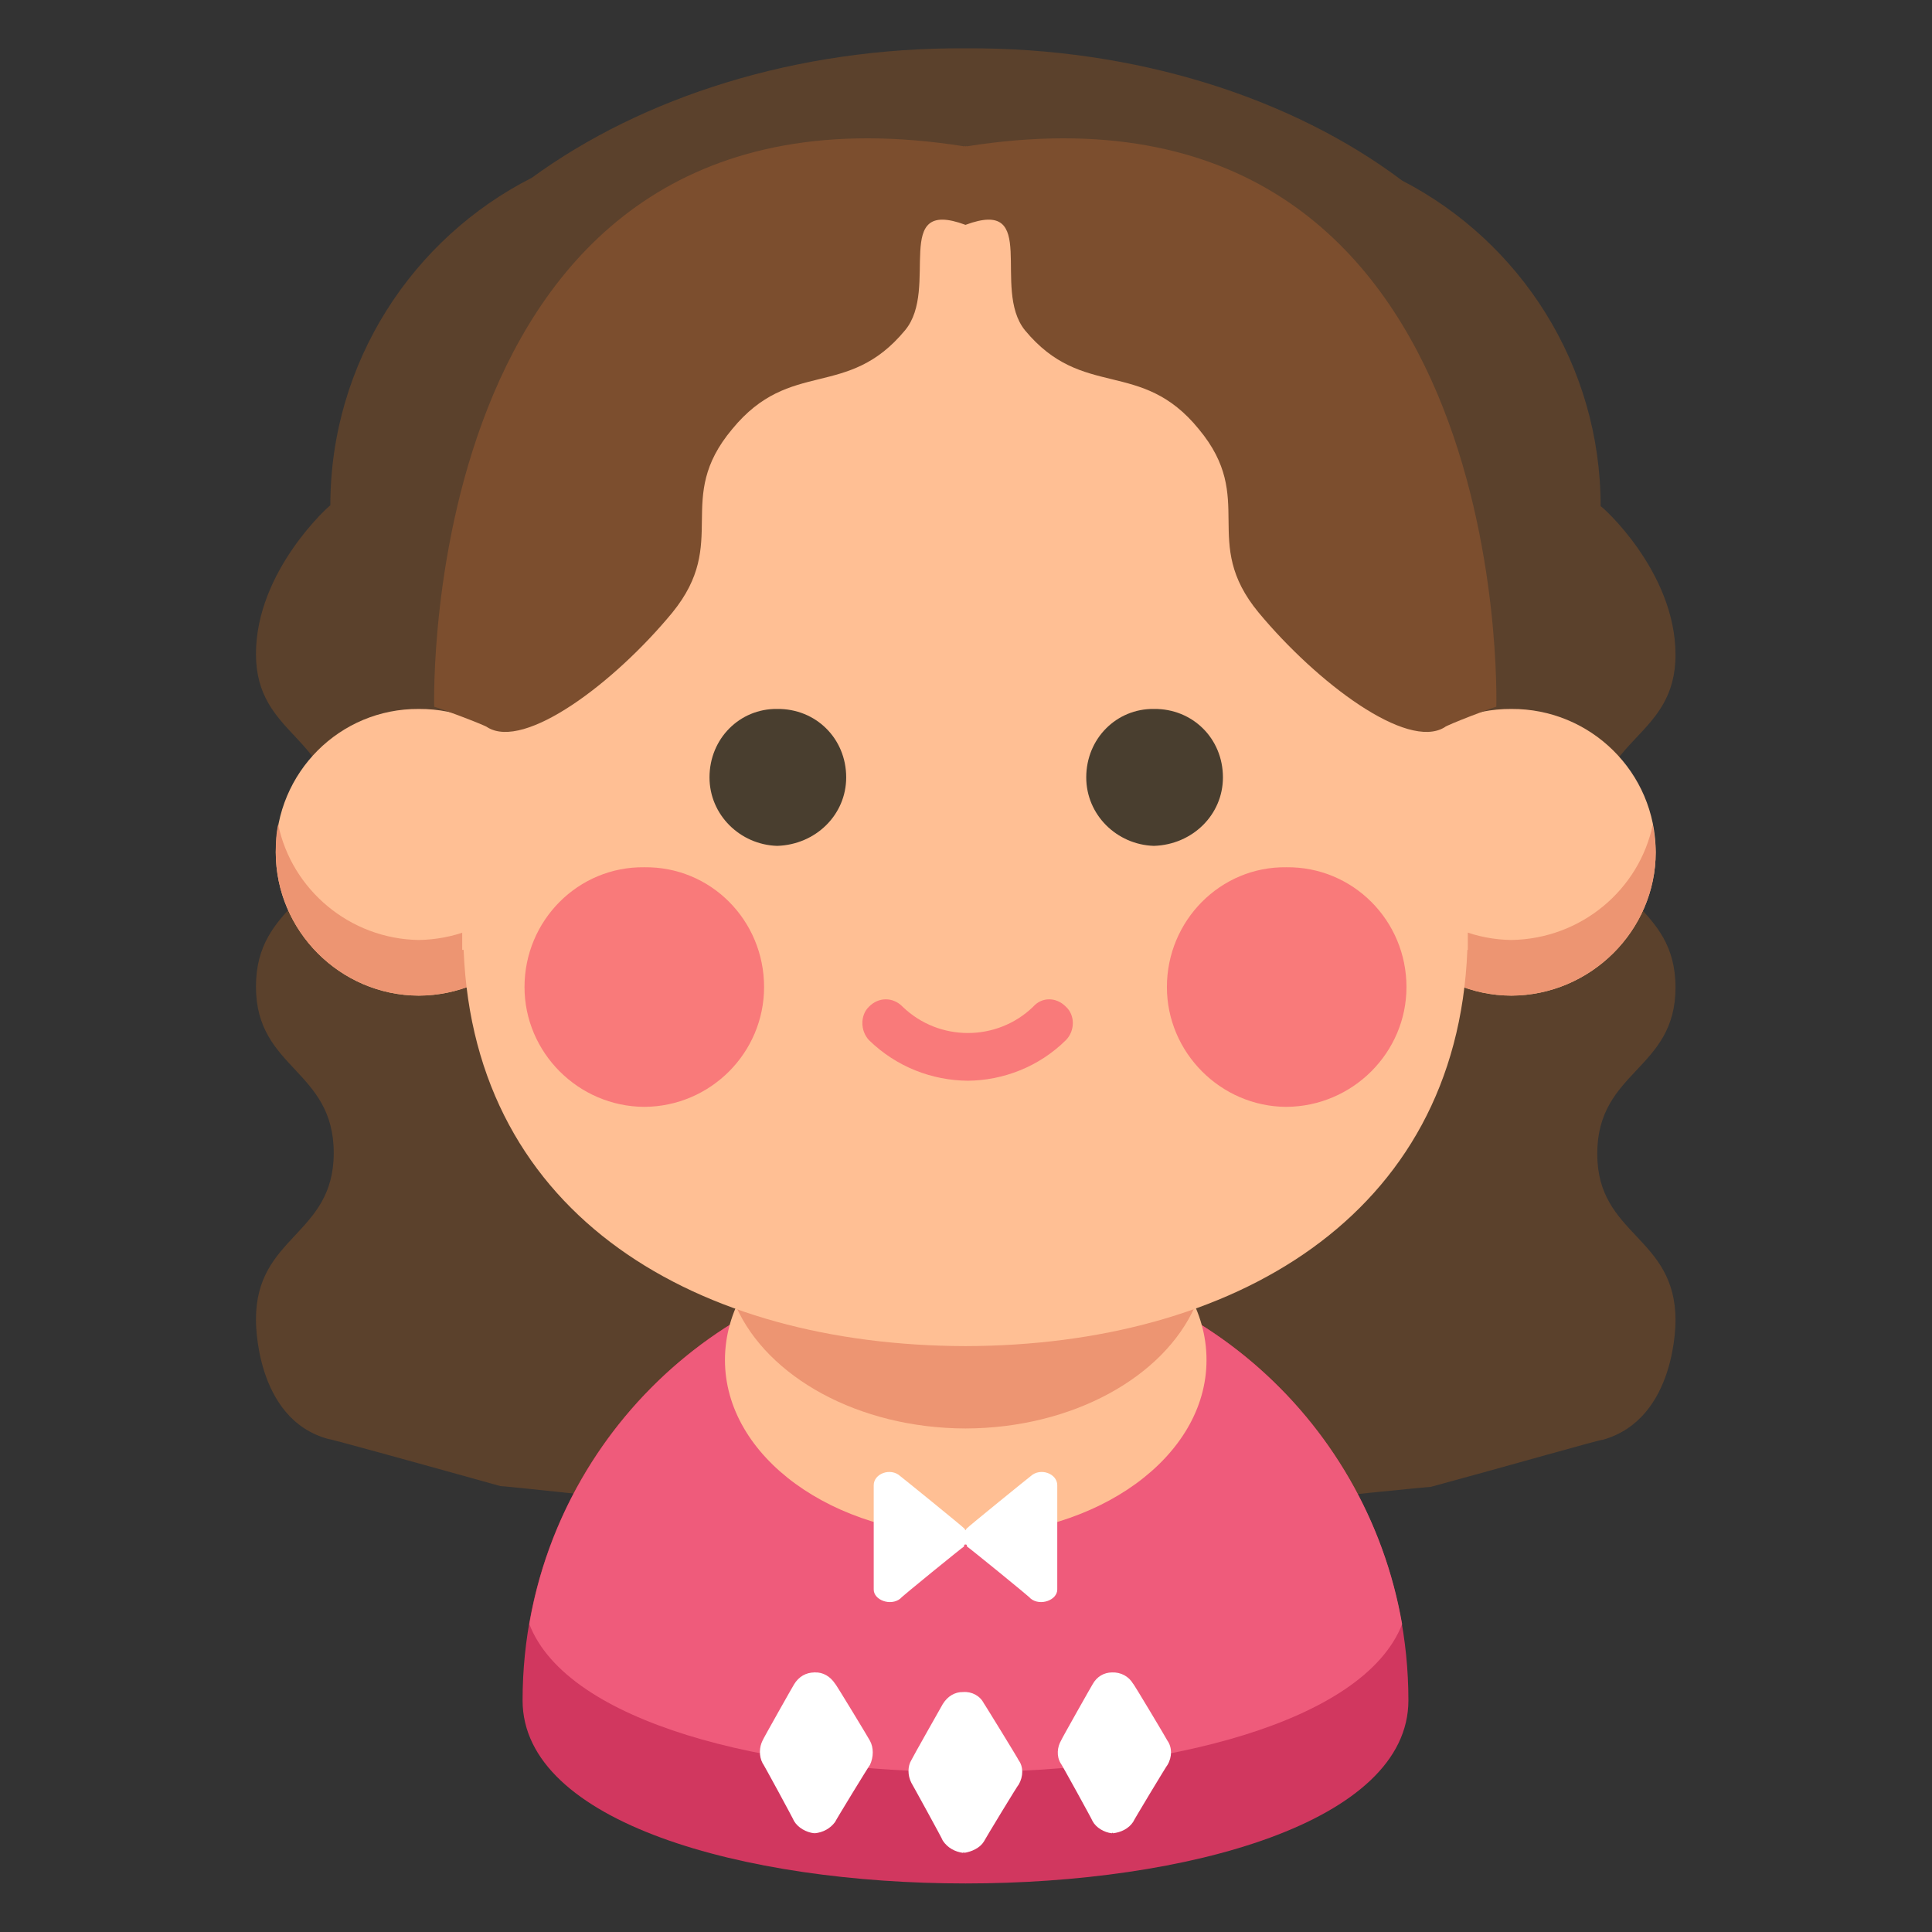 <svg xmlns="http://www.w3.org/2000/svg" version="1.1" xmlns:xlink="http://www.w3.org/1999/xlink" width="100%" height="100%" id="svgWorkerArea" viewBox="0 0 400 400" xmlns:artdraw="https://artdraw.muisca.co" style="background: white;"><rect x="0" y="0" width="400" height="400" fill="#333333" stroke="none"/><defs id="defsdoc"><pattern id="patternBool" x="0" y="0" width="10" height="10" patternUnits="userSpaceOnUse" patternTransform="rotate(35)"><circle cx="5" cy="5" r="4" style="stroke: none;fill: #ff000070;"></circle></pattern></defs><g id="fileImp-550438691" class="cosito"><path id="pathImp-367382507" fill="#5B412C" class="grouped" d="M346.895 273.331C346.895 255.884 330.695 255.884 330.695 238.89 330.695 221.584 346.895 221.584 346.895 204.451 346.895 187.084 330.695 187.084 330.695 170.015 330.695 152.684 346.895 152.684 346.895 135.578 346.895 118.184 331.395 104.584 331.395 104.799 331.395 75.484 314.695 49.984 290.295 37.386 267.695 20.384 235.395 9.784 199.895 10.003 164.695 9.784 132.895 20.184 110.095 36.813 85.495 49.284 68.395 74.984 68.395 104.626 68.395 104.484 52.995 118.084 52.995 135.406 52.995 152.384 69.095 152.384 69.095 169.843 69.095 186.884 52.995 186.884 52.995 204.278 52.995 221.384 69.095 221.384 69.095 238.718 69.095 255.784 52.995 255.784 52.995 273.159 52.995 273.084 52.595 293.784 67.995 297.932 67.995 297.784 88.195 303.384 103.595 307.678 103.595 307.584 128.895 310.284 128.895 310.349 128.895 310.284 179.695 310.284 179.695 310.349 179.695 310.284 179.695 310.284 179.695 310.521 179.695 310.284 270.895 310.284 270.895 310.521 270.895 310.284 296.195 307.784 296.195 307.849 311.595 303.684 331.795 297.884 331.795 298.103 347.295 293.784 346.895 273.184 346.895 273.331 346.895 273.184 346.895 273.184 346.895 273.331"></path><path id="pathImp-869056532" fill="#D1375F" class="grouped" d="M291.595 352.04C291.595 402.584 108.195 402.584 108.195 352.04 108.195 301.284 149.195 260.184 199.895 260.357 250.595 260.184 291.595 301.284 291.595 352.04 291.595 351.784 291.595 351.784 291.595 352.04"></path><path id="pathImp-433736197" fill="#EF5B7B" class="grouped" d="M199.895 260.357C154.595 260.184 116.995 293.084 109.595 336.272 125.395 377.084 274.295 377.084 290.295 336.272 282.795 293.084 245.195 260.184 199.895 260.357 199.895 260.184 199.895 260.184 199.895 260.357"></path><path id="pathImp-517379308" fill="none" class="grouped" d="M291.595 352.04C291.595 402.584 108.195 402.584 108.195 352.04 108.195 301.284 149.195 260.184 199.895 260.357 250.595 260.184 291.595 301.284 291.595 352.04 291.595 351.784 291.595 351.784 291.595 352.04"></path><path id="ellipseImp-373301403" fill="#FFBF94" class="grouped" d="M150.095 281.578C150.095 261.384 172.395 245.184 199.895 245.258 227.395 245.184 249.795 261.384 249.795 281.578 249.795 301.584 227.395 317.784 199.895 317.897 172.395 317.784 150.095 301.584 150.095 281.578 150.095 281.384 150.095 281.384 150.095 281.578"></path><path id="pathImp-640202642" fill="#ED9572" class="grouped" d="M199.895 245.258C177.695 245.184 158.895 255.784 152.395 270.505 158.895 285.084 177.695 295.684 199.895 295.751 222.095 295.684 240.895 285.084 247.395 270.505 240.895 255.784 222.095 245.184 199.895 245.258 199.895 245.184 199.895 245.184 199.895 245.258"></path><path id="circleImp-263454883" fill="#FFBF94" class="grouped" d="M57.095 176.457C57.095 159.884 70.395 146.684 86.695 146.781 103.095 146.684 116.495 159.884 116.495 176.457 116.495 192.684 103.095 206.084 86.695 206.133 70.395 206.084 57.095 192.684 57.095 176.457 57.095 176.384 57.095 176.384 57.095 176.457"></path><path id="pathImp-64580075" fill="#ED9572" class="grouped" d="M86.695 194.616C72.395 194.384 60.395 184.184 57.595 170.698 57.195 172.384 57.095 174.384 57.095 176.457 57.095 192.684 70.395 206.084 86.695 206.132 103.095 206.084 116.495 192.684 116.495 176.457 116.495 174.384 116.195 172.384 115.895 170.698 113.095 184.184 101.095 194.384 86.695 194.616 86.695 194.384 86.695 194.384 86.695 194.616"></path><path id="circleImp-816251577" fill="#FFBF94" class="grouped" d="M283.295 176.457C283.295 159.884 296.595 146.684 312.895 146.781 329.295 146.684 342.795 159.884 342.795 176.457 342.795 192.684 329.295 206.084 312.895 206.133 296.595 206.084 283.295 192.684 283.295 176.457 283.295 176.384 283.295 176.384 283.295 176.457"></path><path id="pathImp-670783689" fill="#ED9572" class="grouped" d="M312.895 194.616C298.595 194.384 286.595 184.184 283.795 170.698 283.395 172.384 283.295 174.384 283.295 176.457 283.295 192.684 296.595 206.084 312.895 206.132 329.295 206.084 342.795 192.684 342.795 176.457 342.795 174.384 342.395 172.384 342.195 170.698 339.395 184.184 327.395 194.384 312.895 194.616 312.895 194.384 312.895 194.384 312.895 194.616"></path><path id="pathImp-387420069" fill="#FFBF94" class="grouped" d="M303.795 132.977C301.595 77.484 258.595 33.284 199.895 33.321 199.895 33.084 199.895 33.084 199.895 33.32 199.895 33.084 199.895 33.084 199.895 33.32 199.895 33.084 199.895 33.084 199.895 33.32 199.895 33.084 199.895 33.084 199.895 33.321 141.195 33.284 98.195 77.484 95.995 132.977 95.995 132.884 95.695 132.884 95.695 132.977 95.695 132.884 95.695 196.584 95.695 196.756 95.695 196.584 95.995 196.584 95.995 196.756 98.195 252.084 144.695 278.584 199.895 278.696 199.895 278.584 199.895 278.584 199.895 278.696 199.895 278.584 199.895 278.584 199.895 278.696 199.895 278.584 199.895 278.584 199.895 278.696 199.895 278.584 199.895 278.584 199.895 278.696 254.895 278.584 301.595 252.084 303.795 196.756 303.795 196.584 303.895 196.584 303.895 196.756 303.895 196.584 303.895 132.884 303.895 132.977 303.895 132.884 303.795 132.884 303.795 132.977 303.795 132.884 303.795 132.884 303.795 132.977"></path><path id="pathImp-455810634" fill="#7C4E2E" class="grouped" d="M200.095 30.308C200.095 30.084 199.895 30.284 199.895 30.365 199.895 30.284 199.695 30.084 199.695 30.308 86.095 12.284 89.895 146.184 89.895 146.342 89.895 146.184 100.595 150.184 100.895 150.571 108.595 155.384 127.195 141.384 139.195 126.837 151.195 112.084 139.395 103.384 151.595 88.841 163.695 74.084 175.395 82.884 187.395 68.365 194.595 59.684 184.395 40.784 199.895 46.553 215.395 40.784 205.195 59.684 212.195 68.365 224.195 82.884 236.195 74.084 248.195 88.841 260.295 103.384 248.395 112.084 260.595 126.837 272.695 141.384 291.295 155.384 299.095 150.571 299.295 150.184 309.795 146.184 309.795 146.342 309.795 146.184 313.795 12.284 200.095 30.308 200.095 30.084 200.095 30.084 200.095 30.308"></path><path id="pathImp-963785157" fill="#FFFFFF" class="grouped" d="M203.695 352.656C202.895 351.084 201.195 350.184 199.395 350.321 197.695 350.284 196.195 351.184 195.195 352.801 195.195 352.784 188.695 364.284 188.695 364.397 187.895 365.684 187.895 367.584 188.695 369.128 188.695 369.084 195.195 380.884 195.195 381.086 196.195 382.584 197.695 383.384 199.395 383.62 199.595 383.384 199.595 383.384 199.595 383.622 201.195 383.384 202.895 382.584 203.695 381.286 203.695 381.184 210.895 369.284 210.895 369.509 211.895 367.784 211.895 365.784 210.895 364.433 210.895 364.284 203.695 352.584 203.695 352.656 203.695 352.584 203.695 352.584 203.695 352.656"></path><path id="pathImp-679048918" fill="#FFFFFF" class="grouped" d="M172.895 348.595C171.895 347.084 170.395 346.184 168.695 346.26 168.695 346.184 168.695 346.184 168.595 346.26 166.895 346.284 165.395 347.084 164.395 348.74 164.395 348.684 157.895 360.184 157.895 360.336 157.195 361.684 157.095 363.584 157.895 365.067 157.895 364.884 164.395 376.884 164.395 377.025 165.195 378.384 166.895 379.384 168.595 379.559 168.695 379.384 168.695 379.384 168.695 379.561 170.395 379.384 171.895 378.584 172.895 377.225 172.895 377.084 180.095 365.284 180.095 365.448 180.895 363.784 180.895 361.784 180.095 360.372 180.095 360.284 172.895 348.384 172.895 348.595 172.895 348.384 172.895 348.384 172.895 348.595"></path><path id="pathImp-397732406" fill="#FFFFFF" class="grouped" d="M241.695 360.372C241.695 360.284 234.595 348.384 234.595 348.595 233.695 347.084 232.095 346.184 230.195 346.26 228.595 346.284 227.095 347.084 226.195 348.74 226.195 348.684 219.695 360.184 219.695 360.336 218.895 361.684 218.695 363.584 219.595 365.067 219.595 364.884 226.195 376.884 226.195 377.025 226.895 378.384 228.595 379.384 230.195 379.559 230.395 379.384 230.395 379.384 230.395 379.561 232.095 379.384 233.695 378.584 234.595 377.225 234.595 377.084 241.695 365.284 241.695 365.448 242.695 363.784 242.695 361.784 241.695 360.372 241.695 360.284 241.695 360.284 241.695 360.372"></path><path id="pathImp-679357099" fill="#FFFFFF" class="grouped" d="M213.395 305.62C213.395 305.584 200.195 316.284 200.195 316.42 200.195 316.284 200.095 316.584 199.895 316.829 199.695 316.584 199.595 316.284 199.595 316.42 199.595 316.284 186.395 305.584 186.395 305.62 184.395 303.784 180.895 305.084 180.895 307.499 180.895 307.284 180.895 328.884 180.895 329.099 180.895 331.284 184.395 332.584 186.395 330.978 186.395 330.784 199.595 320.084 199.595 320.179 199.595 319.784 199.695 319.784 199.895 319.769 200.095 319.784 200.195 319.784 200.195 320.179 200.195 320.084 213.395 330.784 213.395 330.978 215.395 332.584 218.895 331.284 218.895 329.099 218.895 328.884 218.895 307.284 218.895 307.499 218.895 305.084 215.395 303.784 213.395 305.62 213.395 305.584 213.395 305.584 213.395 305.62"></path><path id="circleImp-279328532" fill="#F97A7A" class="grouped" d="M108.595 204.36C108.595 190.584 119.695 179.384 133.395 179.556 147.195 179.384 158.195 190.584 158.195 204.36 158.195 217.884 147.195 229.084 133.395 229.163 119.695 229.084 108.595 217.884 108.595 204.36 108.595 204.184 108.595 204.184 108.595 204.36"></path><path id="circleImp-248961786" fill="#F97A7A" class="grouped" d="M241.595 204.36C241.595 190.584 252.695 179.384 266.295 179.556 280.095 179.384 291.195 190.584 291.195 204.36 291.195 217.884 280.095 229.084 266.295 229.163 252.695 229.084 241.595 217.884 241.595 204.36 241.595 204.184 241.595 204.184 241.595 204.36"></path><path id="circleImp-911249347" fill="#493E2F" class="grouped" d="M146.895 160.954C146.895 152.884 153.195 146.684 160.895 146.78 168.895 146.684 175.195 152.884 175.195 160.954 175.195 168.684 168.895 174.884 160.895 175.128 153.195 174.884 146.895 168.684 146.895 160.954 146.895 160.884 146.895 160.884 146.895 160.954"></path><path id="circleImp-809463989" fill="#493E2F" class="grouped" d="M224.895 160.954C224.895 152.884 231.195 146.684 238.895 146.78 246.895 146.684 253.195 152.884 253.195 160.954 253.195 168.684 246.895 174.884 238.895 175.128 231.195 174.884 224.895 168.684 224.895 160.954 224.895 160.884 224.895 160.884 224.895 160.954"></path><path id="pathImp-167790537" fill="#F97A7A" class="grouped" d="M200.395 223.755C192.895 223.684 185.595 220.884 179.895 215.336 178.095 213.384 178.095 210.184 179.895 208.443 181.895 206.384 184.895 206.384 186.895 208.443 194.395 215.684 206.395 215.684 213.895 208.443 215.695 206.384 218.695 206.384 220.695 208.443 222.595 210.184 222.595 213.384 220.695 215.336 215.095 220.884 207.695 223.684 200.395 223.755 200.395 223.684 200.395 223.684 200.395 223.755"></path></g></svg>
